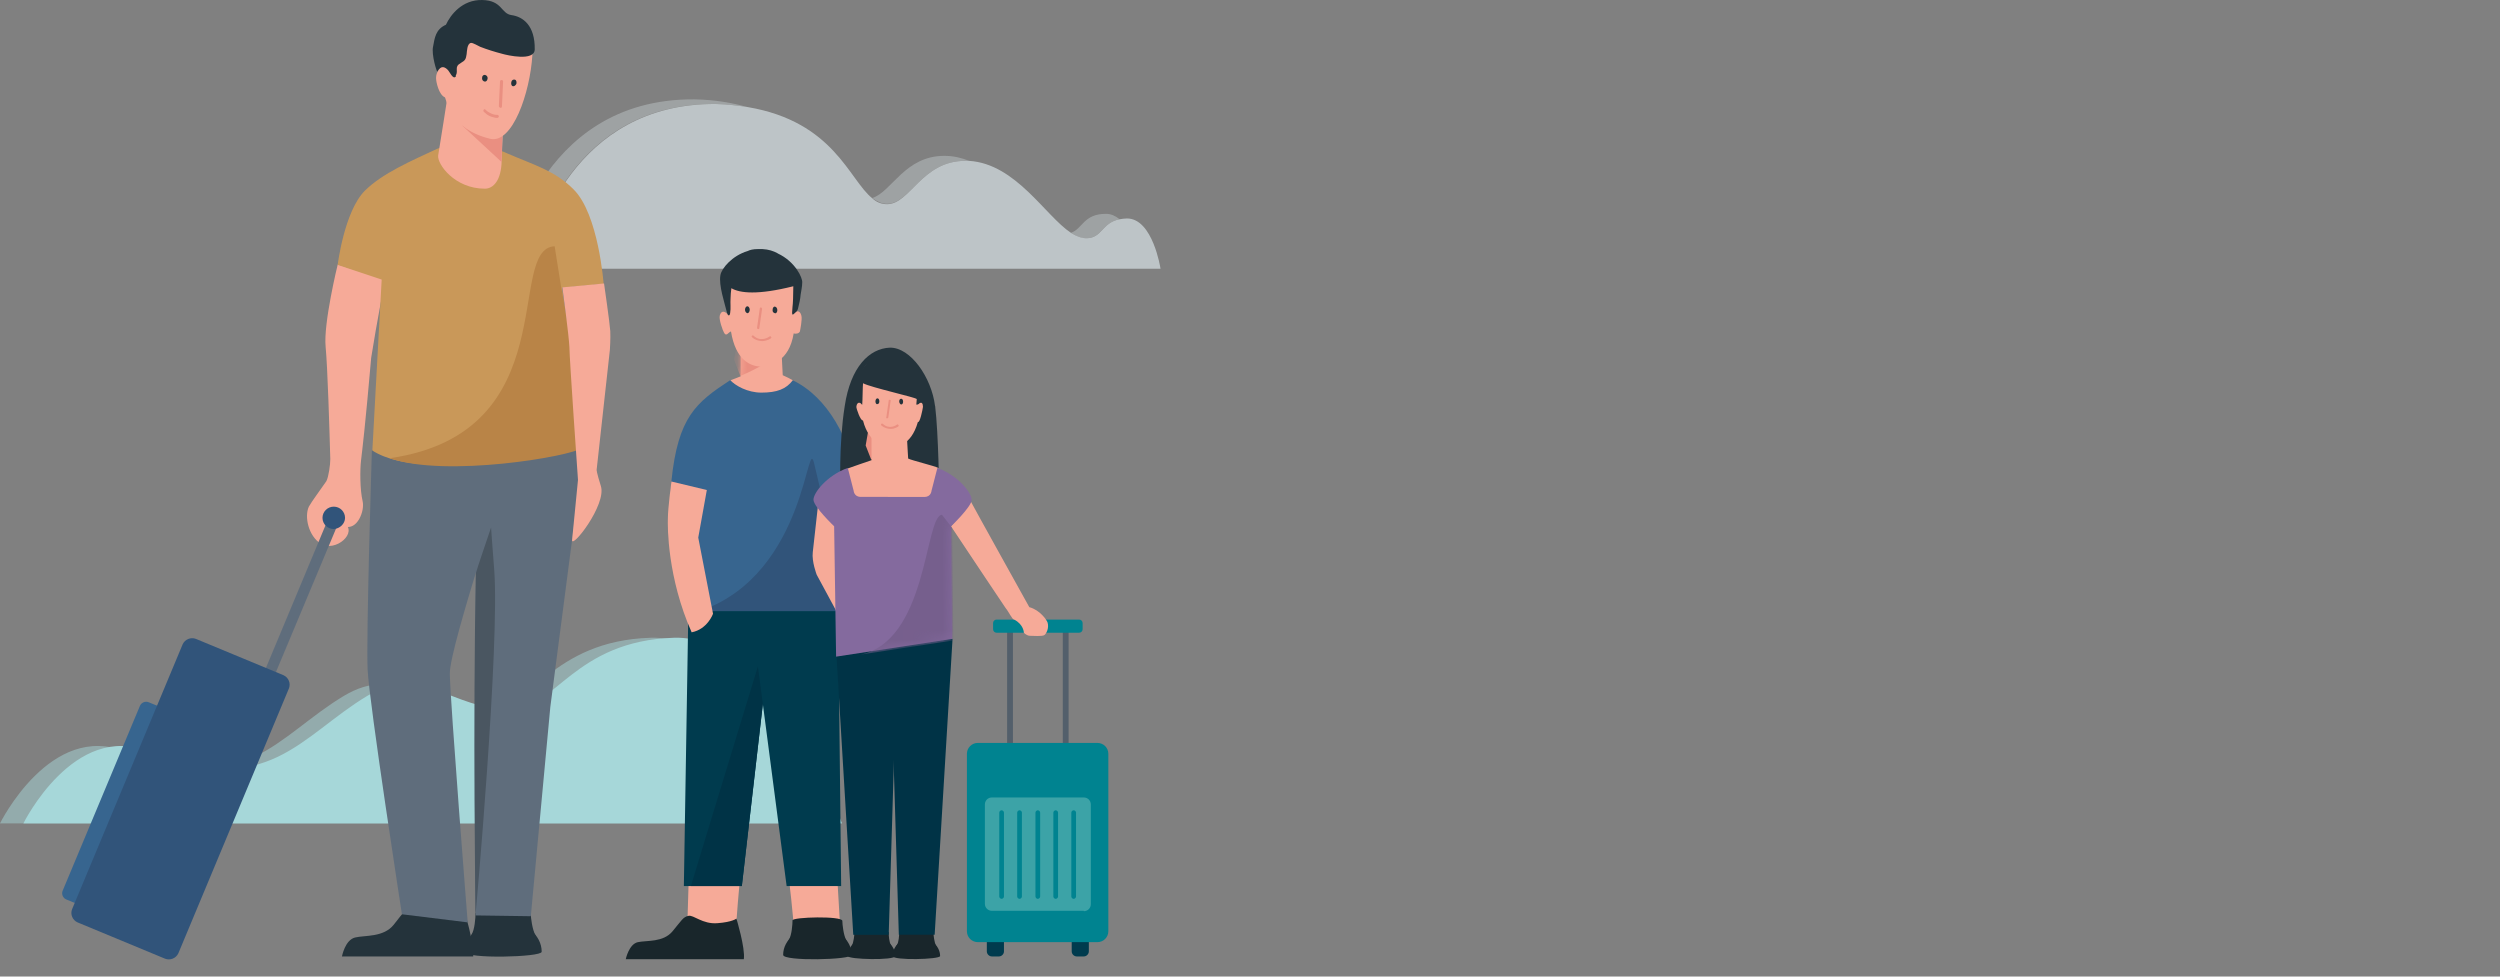<svg width="256" height="100" viewBox="0 0 256 100" fill="none" xmlns="http://www.w3.org/2000/svg">
<rect x="0" y="0" width="256" height="100" fill="#808080" stroke="none"/>
<g opacity="0.6">
<path opacity="0.5" d="M114.651 22.452C114.251 22.136 113.815 21.896 113.255 21.896C110.941 21.896 110.864 23.441 109.668 23.838C110.228 24.195 110.746 24.435 111.264 24.394C112.819 24.394 112.819 22.809 114.656 22.452H114.651Z" fill="#E6F2F6"/>
<path opacity="0.5" d="M73.258 10.649C74.454 10.689 75.531 10.806 76.527 10.964C75.013 10.531 73.217 10.21 71.103 10.174C54.835 10.057 51.961 27.044 51.961 27.044H54.193C54.829 24.272 58.622 10.531 73.252 10.649H73.258Z" fill="#E6F2F6"/>
<path opacity="0.5" d="M98.818 16.474H99.254C98.458 16.158 97.617 15.959 96.704 15.959C92.634 15.959 91.32 19.644 89.324 20.276C89.801 20.633 90.279 20.872 90.838 20.872C93.229 20.872 94.389 16.474 98.813 16.474H98.818Z" fill="#E6F2F6"/>
<path d="M115.409 22.371C115.132 22.371 114.891 22.412 114.649 22.453C112.817 22.809 112.853 24.395 111.257 24.395C110.739 24.395 110.221 24.196 109.661 23.839C107.029 22.096 104.037 16.79 99.254 16.474H98.818C94.39 16.474 93.194 20.908 90.843 20.908C90.243 20.908 89.765 20.71 89.329 20.312C86.938 18.411 85.419 12.468 76.567 10.965C75.571 10.807 74.493 10.69 73.298 10.649C58.662 10.567 54.875 24.272 54.239 27.045C54.156 27.361 54.156 27.519 54.156 27.519H118.837C118.837 27.478 118.042 22.371 115.409 22.371Z" fill="#E6F2F6"/>
</g>
<path opacity="0.5" d="M0 84.315H83.822C83.822 84.315 76.843 64.989 66.636 65.305C56.429 65.621 54.356 72.669 49.968 72.669C43.789 72.669 40.797 67.878 35.173 71.283C28.394 75.36 25.002 81.899 12.881 76.986C5.183 73.816 0 84.315 0 84.315Z" fill="#A6D7D9"/>
<path d="M2.391 84.315H86.218C86.218 84.315 79.238 64.989 69.031 65.305C58.825 65.621 56.752 72.669 52.364 72.669C46.185 72.669 43.193 67.878 37.569 71.283C30.79 75.36 27.398 81.899 15.277 76.986C7.579 73.816 2.396 84.315 2.396 84.315H2.391Z" fill="#A6D7D9"/>
<path d="M102.806 97.425C102.806 97.7 102.565 97.94 102.288 97.94H101.57C101.292 97.94 101.051 97.7 101.051 97.425V96.12C101.051 95.845 101.292 95.606 101.57 95.606H102.288C102.565 95.606 102.806 95.845 102.806 96.12V97.425Z" fill="#003B4E"/>
<path d="M111.497 97.425C111.497 97.7 111.256 97.94 110.979 97.94H110.26C109.983 97.94 109.742 97.7 109.742 97.425V96.12C109.742 95.845 109.983 95.606 110.26 95.606H110.979C111.256 95.606 111.497 95.845 111.497 96.12V97.425Z" fill="#003B4E"/>
<path d="M109.265 79.045C109.347 79.045 109.424 78.964 109.424 78.887V64.275C109.424 64.194 109.342 64.117 109.265 64.117H108.987C108.905 64.117 108.828 64.199 108.828 64.275V78.887C108.828 78.969 108.91 79.045 108.987 79.045H109.265Z" fill="#535F6B"/>
<path d="M103.565 79.045C103.647 79.045 103.724 78.964 103.724 78.887V64.275C103.724 64.194 103.642 64.117 103.565 64.117H103.288C103.206 64.117 103.129 64.199 103.129 64.275V78.887C103.129 78.969 103.211 79.045 103.288 79.045H103.565Z" fill="#535F6B"/>
<path d="M112.375 96.476C113.011 96.476 113.494 95.961 113.494 95.365V77.185C113.494 76.553 112.975 76.074 112.375 76.074H100.131C99.494 76.074 99.012 76.589 99.012 77.185V95.365C99.012 95.997 99.53 96.476 100.131 96.476H112.375Z" fill="#008390"/>
<path d="M110.861 63.802C110.861 63.603 110.702 63.445 110.502 63.445H102.05C101.85 63.445 101.691 63.603 101.691 63.802V64.434C101.691 64.633 101.85 64.791 102.05 64.791H110.502C110.702 64.791 110.861 64.633 110.861 64.434V63.802Z" fill="#008390"/>
<path d="M110.981 93.306C111.381 93.306 111.7 92.99 111.7 92.593V82.374C111.7 81.976 111.381 81.66 110.981 81.66H101.57C101.169 81.66 100.852 81.976 100.852 82.374V92.552C100.852 92.949 101.169 93.266 101.57 93.266H110.981V93.306Z" fill="#3CA3A7"/>
<path d="M107.275 63.76C107.193 63.485 106.48 62.456 105.403 62.175C105.403 62.175 99.742 51.997 99.418 51.365L97.387 53.898C98.505 55.601 102.97 62.257 102.97 62.257C103.329 62.69 103.647 63.444 103.848 63.444C104.843 63.959 104.843 64.79 104.843 64.79C104.843 64.79 105.12 65.106 105.48 65.106C105.797 65.106 106.757 65.188 106.957 65.024C107.157 64.861 107.434 64.311 107.275 63.755V63.76Z" fill="#F6AA98"/>
<path d="M35.213 53.543C36.727 54.491 34.376 56.591 32.863 55.684C31.585 54.894 31.149 52.911 31.626 51.881C31.903 51.367 32.94 49.98 33.422 49.267C33.663 48.793 33.822 47.564 33.822 47.009C33.74 44.038 33.545 37.585 33.345 35.521C33.104 33.105 34.582 27.086 34.582 27.086L39.447 28.589C39.447 28.589 38.569 33.064 38.01 36.627C37.409 43.558 37.091 46.132 36.973 47.121C36.855 48.11 36.855 50.133 37.132 51.321C37.373 52.309 36.573 54.368 35.259 53.895L34.582 52.508L35.218 53.538" fill="#F6AA98"/>
<path d="M6.419 91.205C6.259 91.562 6.46 91.995 6.819 92.117L13.08 94.691C13.439 94.85 13.875 94.651 13.998 94.294L21.896 75.4C22.055 75.043 21.855 74.61 21.496 74.488L15.235 71.914C14.876 71.756 14.44 71.955 14.316 72.312L6.419 91.205Z" fill="#37658F"/>
<path d="M33.817 52.629L34.854 53.067L27.474 70.692L26.438 70.294L33.817 52.629Z" fill="#5F6D7C"/>
<path d="M7.379 93.107C7.179 93.621 7.42 94.217 7.938 94.452L16.908 98.173C17.427 98.372 18.027 98.131 18.263 97.617L29.589 70.487C29.789 69.972 29.548 69.376 29.03 69.142L20.059 65.421C19.541 65.222 18.941 65.462 18.704 65.977L7.379 93.107Z" fill="#31547A"/>
<path d="M85.776 90.575L86.136 96.711L81.47 97.185C81.271 94.652 81.153 93.067 80.793 90.055L85.776 90.57V90.575Z" fill="#F6AA98"/>
<path d="M87.215 97.781C87.215 96.196 85.619 94.932 83.706 94.932C81.791 94.932 80.195 96.2 80.195 97.781C80.195 98.454 87.215 98.295 87.215 97.781Z" fill="#19262B"/>
<path d="M81.154 94.256C81.154 94.653 81.071 95.76 80.794 96.197C80.358 96.794 82.791 96.355 83.704 96.355C84.618 96.355 87.055 96.952 86.655 96.274C86.377 95.76 86.255 94.648 86.255 94.291C86.214 93.776 81.148 93.894 81.148 94.251L81.154 94.256Z" fill="#19262B"/>
<path d="M70.582 88.118L70.383 94.733L75.365 94.932C75.365 94.932 75.642 90.89 76.084 86.853L70.582 88.122V88.118Z" fill="#F6AA98"/>
<path d="M76.164 98.221H64.078C64.078 98.221 64.397 96.677 65.315 96.478C66.234 96.278 67.907 96.519 68.866 95.366C69.821 94.22 69.944 93.899 70.503 93.781C71.022 93.664 71.94 94.653 73.454 94.535C75.01 94.419 75.409 94.062 75.409 94.062C75.409 94.062 76.328 97.074 76.169 98.221H76.164Z" fill="#19262B"/>
<path d="M70.027 90.734H75.965L79.274 62.059L70.504 61.504L70.027 90.734Z" fill="#003B4E"/>
<path d="M78.203 65.779L79.275 62.059L75.965 90.732H70.746L77.643 68.119L78.203 65.779Z" fill="#003346"/>
<path d="M86.135 90.734H80.551L76.805 62.059L85.816 61.504L86.135 90.734Z" fill="#003B4E"/>
<path d="M81.155 38.93C80.555 39.643 78.404 40.041 77.963 40.076C77.527 39.995 75.372 39.602 74.771 38.93C71.261 41.228 69.43 42.691 68.752 49.266C68.074 55.84 70.707 62.492 70.666 62.573H85.861C85.82 62.492 88.376 55.84 87.616 49.266C87.139 45.066 84.747 40.632 81.155 38.93Z" fill="#37658F"/>
<path d="M80.152 38.415L80.111 37.626L80.028 35.964L75.841 35.566V38.538C75.482 38.696 75.122 38.813 74.805 38.935C75.282 39.491 76.559 40.204 77.956 40.204C79.552 40.204 80.506 39.848 81.183 38.935C80.824 38.737 80.583 38.619 80.147 38.42L80.152 38.415Z" fill="#F6AA98"/>
<mask id="mask0_1338_43881" style="mask-type:luminance" maskUnits="userSpaceOnUse" x="74" y="35" width="8" height="6">
<path d="M80.152 38.415L80.111 37.626L80.028 35.964L75.841 35.566V38.538C75.482 38.696 75.122 38.813 74.805 38.935C75.282 39.491 76.559 40.204 77.956 40.204C79.552 40.204 80.506 39.848 81.183 38.935C80.824 38.737 80.583 38.619 80.147 38.42L80.152 38.415Z" fill="white"/>
</mask>
<g mask="url(#mask0_1338_43881)">
<path d="M79.674 35.679C79.633 36.983 75.805 38.492 75.805 38.492L75.168 36.83L75.445 35.245C75.445 35.286 79.71 34.415 79.674 35.679Z" fill="#EA8F81"/>
</g>
<path d="M82.069 32.355C81.987 31.958 81.709 31.642 81.232 32.115C81.191 31.285 81.832 30.688 81.473 29.659C81.473 29.542 81.514 28.945 81.514 28.869C81.473 28.752 81.155 27.957 81.037 27.88C81.596 27.605 80.559 27.523 80.519 27.483C80.201 27.085 78.963 27.442 77.886 27.483C76.808 27.442 76.213 27.483 76.131 27.009C76.013 26.336 74.976 27.799 74.936 27.839C74.818 27.921 74.617 28.436 74.576 28.553C74.535 28.634 74.535 29.068 74.535 29.185C74.135 30.215 74.535 31.285 74.494 32.156C74.017 31.682 73.775 31.998 73.698 32.355C73.616 32.753 74.017 33.859 74.135 34.057C74.376 34.531 74.571 34.017 74.853 33.94C75.33 36.871 76.808 37.467 77.845 37.544C78.882 37.462 80.796 37.069 81.273 34.139C81.514 34.221 81.832 34.139 81.909 33.94C81.951 33.741 82.151 32.753 82.069 32.355Z" fill="#F6AA98"/>
<path d="M79.116 31.719C79.116 31.52 79.234 31.362 79.357 31.403C79.475 31.403 79.599 31.561 79.599 31.76C79.599 31.959 79.481 32.117 79.357 32.076C79.198 32.035 79.08 31.918 79.116 31.719Z" fill="#24333B"/>
<path d="M76.289 31.718C76.289 31.519 76.407 31.361 76.53 31.361C76.653 31.361 76.771 31.519 76.771 31.718C76.771 31.917 76.653 32.075 76.53 32.075C76.412 32.034 76.289 31.917 76.289 31.718Z" fill="#24333B"/>
<path d="M77.642 33.702C77.559 33.702 77.523 33.62 77.523 33.543L77.801 31.602C77.801 31.52 77.842 31.484 77.919 31.484C77.996 31.484 78.037 31.566 78.037 31.642L77.76 33.584C77.76 33.666 77.719 33.702 77.642 33.702Z" fill="#EA8F81"/>
<path d="M78.082 34.93C77.763 34.93 77.363 34.848 77.004 34.532C76.962 34.492 76.962 34.415 77.004 34.374C77.045 34.334 77.122 34.334 77.163 34.374C77.922 35.088 78.759 34.492 78.8 34.456C78.841 34.415 78.918 34.415 78.959 34.497C79 34.538 79 34.614 78.918 34.655C78.959 34.655 78.6 34.894 78.082 34.93Z" fill="#EA8F81"/>
<path d="M79.633 25.939C79.197 25.7 78.715 25.541 78.079 25.506H77.601C77.124 25.506 76.805 25.587 76.565 25.705C74.969 26.179 73.891 27.488 73.773 28.161C73.572 29.191 74.209 31.051 74.45 32.045C74.532 32.361 74.727 32.402 74.769 32.045C74.851 31.571 74.769 31.056 74.81 30.541C74.81 30.185 74.851 29.869 74.892 29.512C75.769 30.027 77.601 30.225 81.235 29.313C81.235 30.185 81.194 31.214 81.153 31.413C81.153 31.612 81.111 31.81 81.111 32.009C81.111 32.285 81.194 32.249 81.353 32.091C81.552 31.892 81.629 31.892 81.712 31.617C81.83 31.143 81.953 30.628 81.989 30.149C82.03 29.833 82.148 29.359 82.148 28.921C82.189 28.447 81.43 26.78 79.633 25.949V25.939Z" fill="#24333B"/>
<path d="M71.66 62.574H85.854C85.854 62.533 85.895 58.456 85.136 54.97C84.536 52.355 83.581 48.395 83.422 47.682C82.585 43.604 82.863 58.731 71.66 62.574Z" fill="#31547A"/>
<path d="M73.015 62.849C73.015 62.849 72.456 64.434 70.824 64.75C68.35 59.164 68.35 53.975 68.392 53.027C68.392 52.079 68.751 49.307 68.751 49.307L72.379 50.178L71.501 55.051L73.015 62.854V62.849Z" fill="#F6AA98"/>
<path d="M95.749 41.578C95.389 38.648 93.234 35.559 91.124 35.6C89.01 35.682 87.097 37.583 86.501 41.578C85.865 45.539 86.065 50.294 86.065 50.294H96.195C96.154 50.294 96.113 44.509 95.758 41.578H95.749Z" fill="#24333B"/>
<path d="M85.661 62.612L83.629 58.85C83.629 58.85 83.111 57.505 83.228 56.552C83.346 55.563 83.788 51.522 83.788 51.522L86.698 53.264L85.661 62.612Z" fill="#F6AA98"/>
<path d="M96.267 97.897C96.267 96.826 95.189 95.914 93.835 95.914C92.48 95.914 91.402 96.785 91.402 97.897C91.402 98.37 96.267 98.254 96.267 97.897Z" fill="#19262B"/>
<path d="M92.077 95.482C92.077 95.757 92.036 96.512 91.837 96.786C91.518 97.22 93.191 96.904 93.833 96.904C94.474 96.904 96.147 97.301 95.865 96.863C95.665 96.507 95.588 95.752 95.588 95.477C95.588 95.161 92.077 95.237 92.077 95.477V95.482Z" fill="#19262B"/>
<path d="M95.709 95.72H92.04L91.121 65.344L97.541 65.42L95.709 95.72Z" fill="#003346"/>
<path d="M86.812 97.897C86.812 96.826 87.891 95.914 89.245 95.914C90.6 95.914 91.677 96.785 91.677 97.897C91.636 98.37 86.812 98.254 86.812 97.897Z" fill="#19262B"/>
<path d="M91.002 95.482C91.002 95.757 91.044 96.512 91.243 96.786C91.562 97.22 89.889 96.904 89.247 96.904C88.606 96.904 86.933 97.301 87.216 96.863C87.415 96.507 87.492 95.752 87.492 95.477C87.492 95.161 91.002 95.237 91.002 95.477V95.482Z" fill="#19262B"/>
<path d="M87.374 95.721H91.003L91.921 65.345L85.896 65.223L85.66 67.246L87.374 95.721Z" fill="#003346"/>
<path d="M92.596 44.591C92.555 45.737 89.204 47.047 89.204 47.047L88.644 45.62L88.885 44.234C88.926 44.234 92.632 43.444 92.596 44.591Z" fill="#EA8F81"/>
<path d="M92.996 46.966L92.955 46.294L92.873 44.826L89.245 44.51V47.124C88.927 47.242 87.131 47.838 86.854 47.955C86.335 48.271 86.453 50.33 87.372 51.202C88.208 51.992 90.564 51.635 91.159 51.635C91.878 51.635 94.469 51.951 95.465 51.079C96.419 50.249 96.419 48.348 96.065 47.909C95.706 47.711 93.392 47.155 92.996 46.956V46.966Z" fill="#F6AA98"/>
<path d="M94.511 41.66C94.511 41.345 94.393 41.029 93.993 41.421C93.952 40.667 94.511 40.233 94.194 39.321C94.194 39.24 94.235 38.689 94.235 38.648C94.194 38.567 92.002 37.379 91.043 37.42C90.088 37.379 89.565 37.42 89.488 36.987C89.37 36.391 88.451 37.66 88.451 37.741C88.369 37.823 88.174 38.256 88.132 38.338C88.132 38.378 88.091 38.771 88.091 38.893C87.774 39.805 88.292 40.677 88.251 41.391C87.851 40.993 87.691 41.472 87.691 41.666C87.691 41.859 88.127 43.133 88.369 43.052C89.005 45.549 90.719 45.784 91.201 45.784C91.684 45.784 93.275 45.743 93.993 43.21C94.194 43.327 94.47 41.982 94.511 41.666V41.66Z" fill="#F6AA98"/>
<path d="M92.078 41.105C92.078 40.947 92.16 40.83 92.278 40.83C92.397 40.83 92.479 40.947 92.479 41.146C92.479 41.304 92.397 41.421 92.278 41.421C92.196 41.421 92.078 41.263 92.078 41.105Z" fill="#24333B"/>
<path d="M89.644 41.105C89.644 40.947 89.727 40.789 89.845 40.789C89.963 40.789 90.045 40.906 90.045 41.105C90.045 41.263 89.963 41.38 89.845 41.38C89.727 41.421 89.644 41.263 89.644 41.105Z" fill="#24333B"/>
<path d="M90.842 42.847C90.76 42.847 90.724 42.765 90.76 42.729L91.001 41.027C91.001 40.945 91.042 40.91 91.119 40.945C91.201 40.945 91.237 41.027 91.201 41.063L90.96 42.765C90.919 42.806 90.878 42.847 90.842 42.847Z" fill="#EA8F81"/>
<path d="M91.2 43.918C90.923 43.918 90.564 43.837 90.245 43.562C90.205 43.521 90.205 43.444 90.245 43.404C90.286 43.363 90.363 43.363 90.404 43.404C91.082 44.036 91.8 43.521 91.841 43.485C91.882 43.444 91.959 43.444 92 43.526C92.041 43.567 92.041 43.643 91.959 43.684C91.959 43.684 91.641 43.923 91.2 43.923V43.918Z" fill="#EA8F81"/>
<path d="M91.202 35.799C89.406 35.799 88.133 37.975 87.692 38.847C87.292 39.677 88.293 41.696 88.293 41.42C88.334 40.987 88.334 39.519 88.375 39.244C89.17 39.677 93.876 40.712 93.876 40.87C93.876 41.028 93.835 41.227 93.835 41.385C93.835 41.624 94.313 41.11 94.353 41.069C94.471 40.671 94.553 40.197 94.594 39.8C94.635 39.525 94.394 39.402 94.394 39.01C94.476 38.495 92.957 35.804 91.202 35.804V35.799Z" fill="#24333B"/>
<path d="M94.669 50.886C95.346 50.886 95.387 50.253 95.387 50.253L95.987 47.919C98.102 48.673 99.539 50.493 99.498 51.206C99.457 51.92 97.384 53.898 97.384 53.898L97.501 65.421L85.616 67.241L85.416 53.892C85.416 53.892 83.343 51.91 83.302 51.201C83.26 50.488 84.698 48.668 86.812 47.914L87.412 50.248C87.412 50.248 87.454 50.88 88.131 50.88" fill="#846A9E"/>
<mask id="mask1_1338_43881" style="mask-type:luminance" maskUnits="userSpaceOnUse" x="83" y="47" width="17" height="21">
<path d="M94.669 50.885C95.346 50.885 95.387 50.253 95.387 50.253L95.987 47.919C98.102 48.673 99.539 50.493 99.498 51.206C99.457 51.92 97.384 53.898 97.384 53.898L97.502 65.421L85.617 67.241L85.416 53.892C85.416 53.892 83.343 51.91 83.302 51.201C83.261 50.488 84.698 48.668 86.812 47.914L87.412 50.248C87.412 50.248 87.454 50.88 88.131 50.88" fill="white"/>
</mask>
<g mask="url(#mask1_1338_43881)">
<path d="M87.807 67.088C86.689 67.246 97.619 65.584 97.619 65.584L97.501 54.06L96.464 52.715C94.668 52.756 95.027 65.982 87.812 67.093L87.807 67.088Z" fill="#765F8D"/>
</g>
<path d="M55.47 97.465C55.47 95.722 53.715 94.295 51.559 94.295C49.404 94.295 47.649 95.722 47.649 97.465C47.608 98.219 55.465 98.02 55.465 97.465H55.47Z" fill="#24333B"/>
<path d="M48.691 93.545C48.691 93.977 48.609 95.206 48.291 95.685C47.814 96.358 50.482 95.843 51.519 95.843C52.555 95.843 55.229 96.475 54.828 95.762C54.511 95.206 54.352 93.977 54.352 93.545C54.352 93.03 48.691 93.147 48.691 93.545Z" fill="#24333B"/>
<path d="M48.456 97.939H35.016C35.016 97.939 35.334 96.237 36.37 95.998C37.366 95.758 39.28 95.998 40.317 94.693C41.353 93.388 41.512 93.067 42.113 92.909C42.713 92.792 43.709 93.857 45.423 93.699C47.137 93.541 47.537 93.184 47.537 93.184C47.537 93.184 48.574 96.671 48.456 97.934V97.939Z" fill="#24333B"/>
<path d="M38.082 46.095C38.082 46.095 37.481 65.223 37.646 68.592C37.805 71.961 41.156 93.622 41.156 93.622L47.894 94.452C47.894 94.452 46.098 71.838 46.062 68.984C46.021 66.135 52.405 47.558 53.282 43.322C54.078 39.602 38.087 46.095 38.087 46.095H38.082Z" fill="#5F6D7C"/>
<path d="M54.357 93.821L56.353 72.394L59.422 48.827L59.145 40.352C59.145 40.352 55.475 42.65 48.815 42.334C48.414 42.334 48.456 43.124 48.574 44.949C48.692 46.733 48.892 49.505 48.815 53.384C48.497 68.276 48.697 93.739 48.697 93.739L54.357 93.821Z" fill="#5F6D7C"/>
<path d="M44.744 15.245C46.417 14.572 49.886 14.73 51.965 15.719C54.597 16.865 56.83 17.462 58.743 19.404C61.294 21.936 61.812 29.067 61.812 29.067L57.548 29.464L58.148 34.097L58.867 45.147C58.867 45.147 43.99 49.861 38.129 46.136L39.084 28.628L34.578 27.125C34.578 27.125 35.255 21.62 37.37 19.521C39.166 17.737 42.117 16.473 44.749 15.245H44.744Z" fill="#C99859"/>
<path d="M39.922 46.924C45.623 48.942 58.586 46.725 59.623 45.853C59.422 39.676 57.432 29.218 57.432 29.218L56.795 25.217C51.73 25.456 57.991 44.309 39.927 46.919L39.922 46.924Z" fill="#B98447"/>
<path d="M51.566 11.601L45.823 9.898C45.823 9.898 45.064 14.812 44.869 15.918C44.751 16.789 46.542 19.322 49.651 19.322C50.529 19.322 51.325 18.451 51.366 16.509L51.566 11.596V11.601Z" fill="#F6AA98"/>
<path d="M47.336 12.866L51.364 16.591L51.523 10.414L47.336 12.866Z" fill="#EA8F81"/>
<path d="M50.209 14.215C45.585 13.104 45.262 9.542 45.262 6.927C45.262 5.225 45.898 1.581 49.408 1.779C52.918 1.937 54.632 2.569 54.514 5.663C54.273 9.506 52.482 14.735 50.209 14.215Z" fill="#F6AA98"/>
<path d="M45.821 10.017C45.103 10.057 44.743 8.788 44.666 8.197C44.584 7.601 44.867 7.05 45.344 6.77C46.103 6.296 46.498 7.484 46.298 8.396C46.057 9.344 46.416 9.981 45.821 10.022V10.017Z" fill="#F6AA98"/>
<path d="M51.282 11.044C51.364 11.044 51.4 10.963 51.4 10.886L51.518 8.353C51.518 8.272 51.477 8.195 51.359 8.195C51.277 8.195 51.2 8.236 51.2 8.353L51.082 10.886C51.123 10.968 51.164 11.044 51.282 11.044Z" fill="#EA8F81"/>
<path d="M52.877 8.588C52.918 8.389 52.877 8.191 52.718 8.155C52.559 8.119 52.4 8.196 52.359 8.395C52.318 8.593 52.359 8.792 52.518 8.828C52.636 8.869 52.795 8.746 52.877 8.588Z" fill="#24333B"/>
<path d="M49.927 8.073C49.968 7.875 49.845 7.717 49.685 7.676C49.526 7.635 49.367 7.757 49.367 7.951C49.326 8.15 49.449 8.308 49.608 8.349C49.768 8.389 49.886 8.267 49.927 8.073Z" fill="#24333B"/>
<path d="M46.659 7.84C46.382 8.196 46.023 7.284 45.822 7.126C45.422 6.728 45.063 6.81 44.786 7.325C44.745 7.442 44.15 5.582 44.35 4.751C44.509 3.92 44.591 3.008 45.663 2.534C46.141 1.504 47.336 -0.04 49.374 0.001C51.447 0.042 51.288 1.387 52.365 1.545C53.561 1.703 54.798 2.615 54.757 5.072C54.715 6.3 51.965 5.668 51.406 5.505C50.646 5.306 49.892 5.072 49.173 4.792C48.973 4.71 48.414 4.358 48.219 4.394C47.819 4.476 47.819 5.266 47.783 5.541C47.701 6.056 47.665 6.173 47.182 6.453C46.464 6.851 46.982 7.208 46.664 7.758C46.705 7.799 46.705 7.84 46.664 7.84H46.659Z" fill="#24333B"/>
<path d="M49.727 11.244C50.086 11.601 50.563 11.718 50.563 11.718C50.681 11.759 50.805 11.759 50.923 11.759C51.005 11.759 51.082 11.84 51.082 11.917C51.082 11.993 51 12.075 50.923 12.075C50.805 12.075 50.723 12.075 50.605 12.034C50.168 11.952 49.845 11.718 49.809 11.677L49.768 11.636C49.686 11.555 49.609 11.519 49.527 11.438C49.486 11.356 49.486 11.28 49.527 11.239C49.568 11.157 49.645 11.157 49.727 11.239V11.244Z" fill="#EA8F81"/>
<path d="M58.58 55.285C58.498 56.315 62.131 51.682 61.531 49.781C61.094 48.395 61.094 48.12 61.094 48.12L62.45 35.842C62.45 35.842 62.532 34.654 62.491 33.9C62.45 33.145 61.854 29.027 61.854 29.027L57.59 29.425C57.59 29.425 58.267 34.455 58.308 35.561C58.308 36.672 59.186 49.144 59.186 49.144C59.186 49.144 58.749 53.619 58.585 55.28L58.58 55.285Z" fill="#F6AA98"/>
<path d="M48.69 93.781C48.69 93.781 48.413 73.582 48.731 58.689C48.731 58.572 50.286 54.016 50.286 54.016C50.286 54.016 50.445 56.35 50.604 58.292C51.205 65.978 48.69 93.781 48.69 93.781Z" fill="#4A5661"/>
<path d="M35.333 53.028C35.333 52.396 34.814 51.881 34.178 51.881C33.542 51.881 33.023 52.396 33.023 53.028C33.023 53.66 33.542 54.174 34.178 54.174C34.814 54.134 35.333 53.619 35.333 53.028Z" fill="#31547A"/>
<path d="M102.806 91.803C102.806 91.921 102.688 92.043 102.565 92.043C102.447 92.043 102.324 91.926 102.324 91.803V83.21C102.324 83.093 102.441 82.971 102.565 82.971C102.683 82.971 102.806 83.088 102.806 83.21V91.803Z" fill="#008390"/>
<path d="M104.643 91.803C104.643 91.921 104.525 92.043 104.402 92.043C104.284 92.043 104.16 91.926 104.16 91.803V83.21C104.16 83.093 104.278 82.971 104.402 82.971C104.52 82.971 104.643 83.088 104.643 83.21V91.803Z" fill="#008390"/>
<path d="M106.513 91.803C106.513 91.921 106.395 92.043 106.273 92.043C106.155 92.043 106.031 91.926 106.031 91.803V83.21C106.031 83.093 106.149 82.971 106.273 82.971C106.39 82.971 106.513 83.088 106.513 83.21V91.803Z" fill="#008390"/>
<path d="M108.345 91.803C108.345 91.921 108.227 92.043 108.104 92.043C107.987 92.043 107.863 91.926 107.863 91.803V83.21C107.863 83.093 107.981 82.971 108.104 82.971C108.222 82.971 108.345 83.088 108.345 83.21V91.803Z" fill="#008390"/>
<path d="M110.186 91.803C110.186 91.921 110.068 92.043 109.945 92.043C109.827 92.043 109.703 91.926 109.703 91.803V83.21C109.703 83.093 109.821 82.971 109.945 82.971C110.063 82.971 110.186 83.088 110.186 83.21V91.803Z" fill="#008390"/>
</svg>